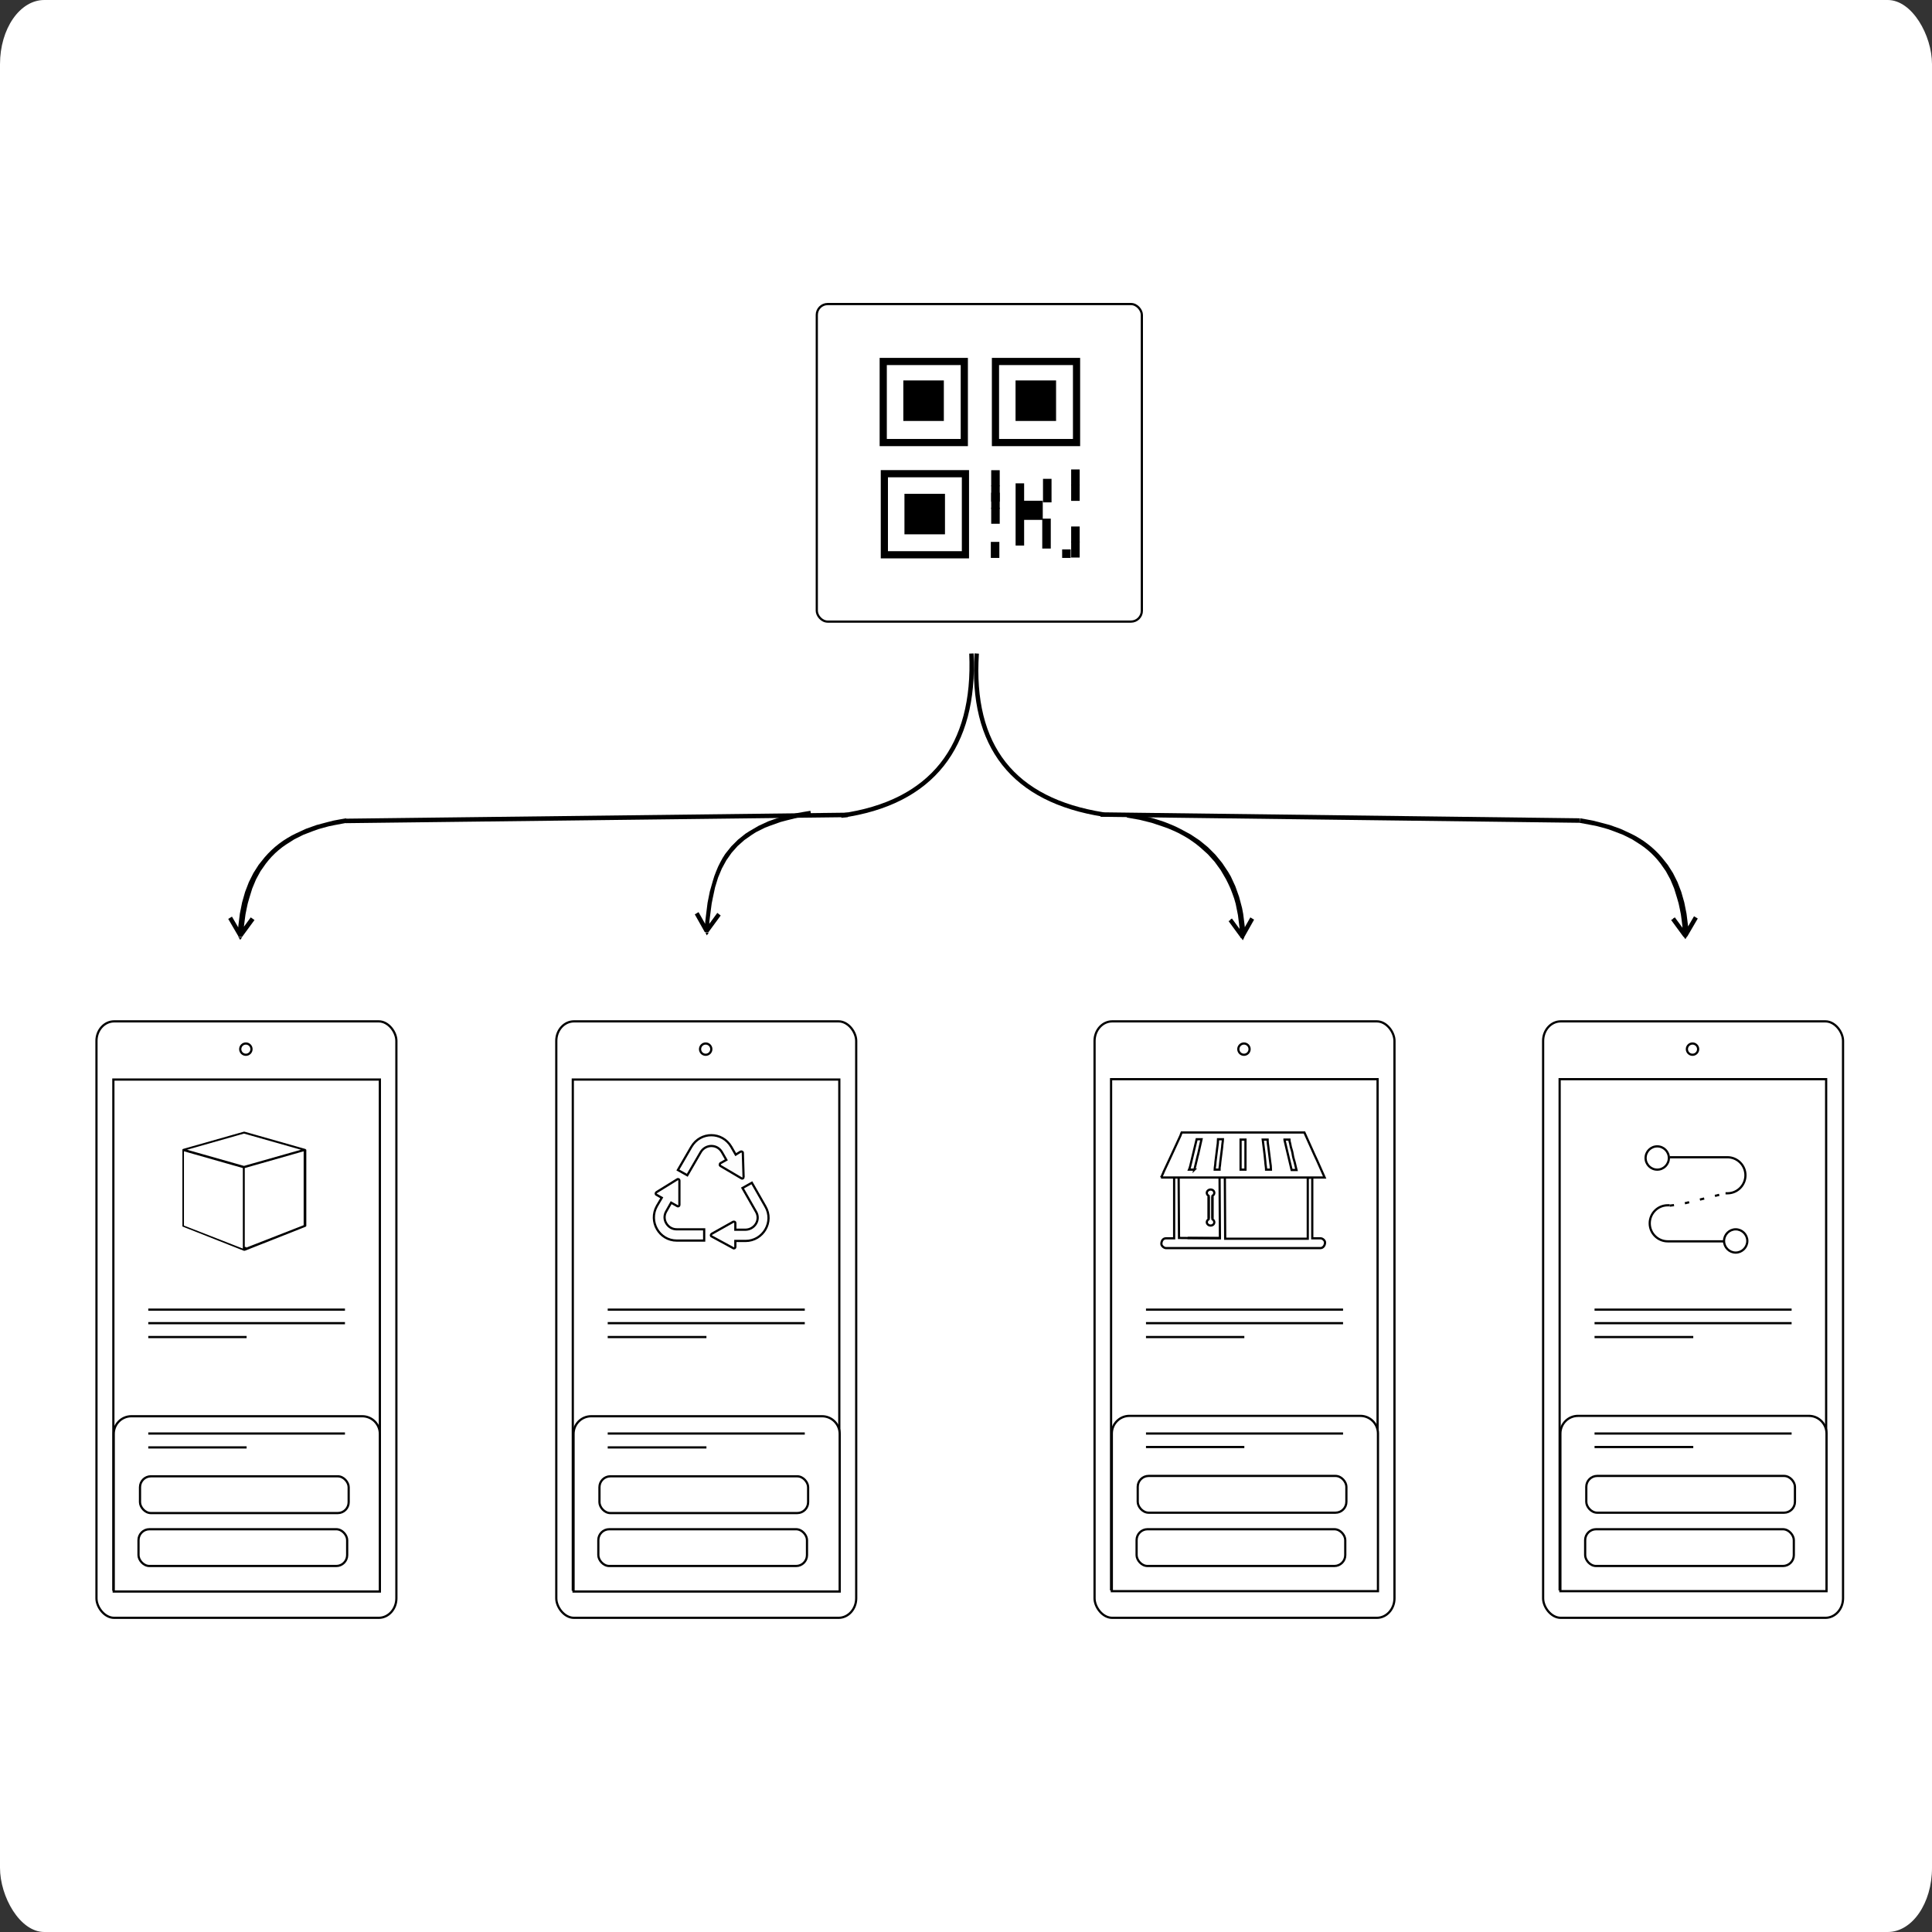 <?xml version="1.0" encoding="UTF-8"?>
<!DOCTYPE svg PUBLIC "-//W3C//DTD SVG 1.1//EN" "http://www.w3.org/Graphics/SVG/1.1/DTD/svg11.dtd">
<!-- Creator: CorelDRAW Home & Student X6 -->
<svg xmlns="http://www.w3.org/2000/svg" xml:space="preserve" width="1480.23mm" height="1480.23mm" version="1.1" style="shape-rendering:geometricPrecision; text-rendering:geometricPrecision; image-rendering:optimizeQuality; fill-rule:evenodd; clip-rule:evenodd"
viewBox="0 0 5147 5147"
 xmlns:xlink="http://www.w3.org/1999/xlink">
 <rect x="0" y="0" width="5147" height="5147" fill="#333333" stroke="none"/>
 <defs>
  <style type="text/css">
   <![CDATA[
    .str3 {stroke:black;stroke-width:2.944}
    .str0 {stroke:black;stroke-width:5.888}
    .str5 {stroke:white;stroke-width:5.888}
    .str4 {stroke:black;stroke-width:11.775}
    .str1 {stroke:black;stroke-width:14.719}
    .str2 {stroke:black;stroke-width:19.135}
    .str6 {stroke:black;stroke-width:5.888;stroke-dasharray:11.775 29.438}
    .fil1 {fill:none}
    .fil2 {fill:black}
    .fil3 {fill:#4D4D4D}
    .fil4 {fill:#6666CC}
    .fil6 {fill:#FDFDFD}
    .fil0 {fill:white}
    .fil5 {fill:black;fill-rule:nonzero}
   ]]>
  </style>
 </defs>
 <g id="Camada_x0020_1">
  <g id="_559980640">
   <rect class="fil0" width="5147" height="5147" rx="118" ry="171"/>
   <g>
    <rect class="fil0 str0" x="2176" y="810" width="866" height="846" rx="29" ry="29"/>
    <g>
     <polygon class="fil1 str1" points="2786,1283 2794,1283 2794,1331 2786,1331 "/>
     <polygon class="fil2" points="2722,1334 2778,1334 2778,1385 2722,1385 "/>
     <polygon class="fil1 str1" points="2784,1389 2792,1389 2792,1454 2784,1454 "/>
     <rect class="fil1 str1" x="2837" y="1471" width="8.002" height="8.002"/>
     <g>
      <polygon class="fil3 str1" points="2861,1299 2869,1299 2869,1327 2861,1327 "/>
      <polygon class="fil4 str1" points="2861,1258 2869,1258 2869,1286 2861,1286 "/>
     </g>
     <polygon class="fil1 str1" points="2647,1451 2655,1451 2655,1479 2647,1479 "/>
     <g>
      <polygon class="fil3 str1" points="2648,1360 2656,1360 2656,1388 2648,1388 "/>
      <polygon class="fil4 str1" points="2648,1320 2656,1320 2656,1348 2648,1348 "/>
     </g>
     <g>
      <polygon class="fil3 str1" points="2861,1450 2869,1450 2869,1478 2861,1478 "/>
      <polygon class="fil4 str1" points="2861,1410 2869,1410 2869,1438 2861,1438 "/>
     </g>
     <rect class="fil1 str2" x="2353" y="963" width="216" height="216"/>
     <rect class="fil1 str2" x="2652" y="963" width="216" height="216"/>
     <g>
      <polygon class="fil3 str1" points="2648,1301 2656,1301 2656,1329 2648,1329 "/>
      <polygon class="fil4 str1" points="2648,1260 2656,1260 2656,1288 2648,1288 "/>
     </g>
     <rect class="fil1 str2" x="2356" y="1262" width="216" height="216"/>
     <rect class="fil2 str3" x="2408" y="1015" width="105" height="105"/>
     <rect class="fil2 str3" x="2707" y="1015" width="105" height="105"/>
     <rect class="fil2 str3" x="2411" y="1317" width="105" height="105"/>
     <polygon class="fil1 str1" points="2713,1295 2721,1295 2721,1446 2713,1446 "/>
    </g>
   </g>
   <path class="fil1 str4" d="M2588 1741c11,248 -105,398 -347,432"/>
   <path class="fil1 str4" d="M2602 1741c-16,248 97,391 338,429"/>
   <g>
    <path class="fil5" d="M4208 2192l-1276 -16 0 -12 1276 16 1 0 -1 12zm0 -12l0 0 0 0 -1 0zm287 302l-12 1 -1 -16 -2 -16 -2 -15 -3 -15 -3 -14 -4 -14 -4 -13 -4 -13 -5 -12 -5 -12 -6 -11 -6 -11 -7 -10 -7 -10 -8 -10 -8 -9 -9 -9 -9 -8 -10 -8 -10 -7 -11 -7 -11 -7 -12 -6 -12 -6 -13 -5 -13 -5 -14 -5 -14 -4 -15 -4 -15 -3 -16 -3 -16 -3 2 -12 17 3 16 3 16 4 15 4 15 4 14 5 14 5 13 6 13 6 12 6 12 7 11 7 11 8 10 8 10 9 9 9 9 10 8 10 8 10 7 11 7 11 6 12 6 12 5 13 5 13 4 14 4 14 3 15 3 15 2 16 2 16 1 17zm-10 13l10 -7 -10 1 28 -48 10 6 -28 48 -10 1zm0 0l10 -1 -5 8 -5 -7zm-28 -48l5 -3 33 45 -10 7 -33 -45 5 -3z"/>
   </g>
   <g>
    <path class="fil5" d="M1890 2472l-12 -1 1 -17 2 -17 2 -16 2 -16 3 -15 3 -15 4 -14 4 -14 4 -13 5 -13 5 -12 6 -12 6 -11 7 -11 8 -10 8 -10 9 -9 9 -9 10 -8 10 -8 11 -7 12 -7 12 -7 13 -6 13 -6 14 -5 15 -5 15 -4 16 -4 17 -4 17 -3 18 -3 2 12 -18 3 -17 3 -16 4 -16 4 -15 4 -14 5 -14 5 -13 5 -12 6 -12 6 -11 7 -10 7 -10 7 -9 8 -9 8 -8 9 -8 9 -7 10 -7 10 -6 11 -6 11 -5 12 -5 12 -4 13 -4 13 -3 14 -3 14 -3 15 -2 15 -2 16 -2 16 -1 17zm-12 12l10 -6 -10 -1 33 -45 9 7 -33 45 -10 -1zm0 0l10 1 -5 7 -4 -8zm-22 -51l5 -3 27 48 -10 6 -27 -48 5 -3z"/>
   </g>
   <g>
    <path class="fil5" d="M3315 2485l-12 1 -1 -16 -2 -16 -2 -16 -3 -15 -3 -15 -4 -14 -5 -14 -5 -13 -6 -13 -6 -12 -7 -12 -7 -12 -8 -11 -8 -11 -9 -10 -9 -10 -10 -9 -10 -9 -11 -9 -11 -8 -12 -8 -12 -7 -13 -7 -13 -6 -14 -6 -14 -5 -15 -5 -15 -5 -16 -4 -16 -4 -17 -3 -17 -3 2 -12 18 3 17 3 17 4 16 4 16 5 15 5 15 6 14 6 14 7 13 7 13 7 12 8 12 8 11 9 11 9 10 10 10 10 9 11 9 11 8 12 8 12 7 12 6 13 6 13 5 14 5 14 4 15 4 15 3 16 2 16 2 16 1 17zm-10 13l9 -7 -10 1 27 -48 10 6 -27 48 -10 1zm0 0l10 -1 -4 8 -5 -7zm-28 -48l5 -3 33 45 -9 7 -33 -45 5 -3z"/>
   </g>
   <g>
    <path class="fil5" d="M921 2181l1338 -16 0 12 -1338 16 -1 -12 1 0zm-1 0l0 0 0 0 -1 0zm-274 303l-12 -1 1 -17 2 -16 2 -16 3 -15 3 -15 4 -14 4 -14 5 -13 5 -13 6 -12 6 -12 7 -11 7 -11 8 -10 8 -10 9 -10 9 -9 10 -9 10 -8 11 -8 11 -7 12 -7 12 -6 13 -6 13 -6 14 -5 14 -5 15 -4 15 -4 16 -4 16 -3 17 -3 2 12 -16 3 -16 3 -15 3 -15 4 -14 4 -14 5 -13 5 -13 5 -12 6 -12 6 -11 7 -11 7 -10 7 -10 8 -9 8 -9 9 -8 9 -8 10 -7 10 -7 10 -6 11 -6 11 -5 12 -5 12 -4 13 -4 13 -4 14 -3 14 -3 15 -2 15 -2 16 -1 16zm-11 12l10 -6 -10 -1 33 -45 10 7 -33 45 -10 -1zm0 0l10 1 -5 7 -5 -8zm-22 -51l5 -3 28 48 -10 6 -28 -48 5 -3z"/>
   </g>
   <g>
    <rect class="fil0 str0" x="257" y="2721" width="799" height="1589" rx="47" ry="52"/>
    <rect class="fil0 str0" x="302" y="2876" width="710" height="1359"/>
    <g>
     <path class="fil2 str5" d="M655 3322l0 -208 151 -43 0 191 -151 59zm-162 -251l151 43 0 208 -151 -59 0 -191zm157 -48l141 40 -141 40 -141 -40 141 -40zm167 37c0,0 0,0 0,0 -1,-1 -2,-2 -3,-2 0,0 0,0 0,0l-162 -46c-1,0 -2,0 -3,0l-162 46c0,0 0,0 0,0 -1,0 -2,1 -3,2 0,0 0,0 0,0 -1,1 -1,2 -1,3l0 203c0,2 1,5 4,5l162 64c0,0 0,0 0,0l0 0c1,0 1,0 2,0 1,0 1,0 2,0l0 0c0,0 0,0 0,0l162 -64c2,-1 4,-3 4,-5l0 -203c0,-1 0,-2 -1,-3z"/>
     <path class="fil2 str5" d="M655 3322l0 -208 151 -43 0 191 -151 59zm-162 -251l151 43 0 208 -151 -59 0 -191zm157 -48l141 40 -141 40 -141 -40 141 -40zm167 37c0,0 0,0 0,0 -1,-1 -2,-2 -3,-2 0,0 0,0 0,0l-162 -46c-1,0 -2,0 -3,0l-162 46c0,0 0,0 0,0 -1,0 -2,1 -3,2 0,0 0,0 0,0 -1,1 -1,2 -1,3l0 203c0,2 1,5 4,5l162 64c0,0 0,0 0,0l0 0c1,0 1,0 2,0 1,0 1,0 2,0l0 0c0,0 0,0 0,0l162 -64c2,-1 4,-3 4,-5l0 -203c0,-1 0,-2 -1,-3z"/>
     <path class="fil2 str5" d="M655 3322l0 -208 151 -43 0 191 -151 59zm-162 -251l151 43 0 208 -151 -59 0 -191zm157 -48l141 40 -141 40 -141 -40 141 -40zm167 37c0,0 0,0 0,0 -1,-1 -2,-2 -3,-2 0,0 0,0 0,0l-162 -46c-1,0 -2,0 -3,0l-162 46c0,0 0,0 0,0 -1,0 -2,1 -3,2 0,0 0,0 0,0 -1,1 -1,2 -1,3l0 203c0,2 1,5 4,5l162 64c0,0 0,0 0,0l0 0c1,0 1,0 2,0 1,0 1,0 2,0l0 0c0,0 0,0 0,0l162 -64c2,-1 4,-3 4,-5l0 -203c0,-1 0,-2 -1,-3z"/>
    </g>
    <line class="fil1 str0" x1="395" y1="3489" x2="919" y2= "3489" />
    <line class="fil1 str0" x1="395" y1="3525" x2="919" y2= "3525" />
    <line class="fil1 str0" x1="395" y1="3562" x2="657" y2= "3562" />
    <circle class="fil1 str0" cx="655" cy="2795" r="15"/>
    <g>
     <path class="fil0 str0" d="M351 3773l614 0c26,0 47,21 47,47l0 420 -709 0 0 -420c0,-26 21,-47 47,-47z"/>
     <line class="fil1 str0" x1="395" y1="3819" x2="919" y2= "3819" />
     <line class="fil1 str0" x1="395" y1="3856" x2="657" y2= "3856" />
     <rect class="fil1 str0" x="373" y="3933" width="555.889" height="97.924" rx="29" ry="29"/>
     <rect class="fil1 str0" x="369" y="4074" width="555.889" height="97.924" rx="29" ry="29"/>
    </g>
   </g>
   <rect class="fil0 str0" x="1482" y="2721" width="799" height="1589" rx="47" ry="52"/>
   <rect class="fil0 str0" x="1526" y="2876" width="710" height="1359"/>
   <circle class="fil1 str0" cx="1880" cy="2795" r="15"/>
   <g>
    <path class="fil0 str0" d="M1576 3773l614 0c26,0 47,21 47,47l0 420 -709 0 0 -420c0,-26 21,-47 47,-47z"/>
    <line class="fil1 str0" x1="1619" y1="3819" x2="2144" y2= "3819" />
    <line class="fil1 str0" x1="1619" y1="3856" x2="1882" y2= "3856" />
    <rect class="fil1 str0" x="1597" y="3933" width="555.889" height="97.924" rx="29" ry="29"/>
    <rect class="fil1 str0" x="1594" y="4074" width="555.889" height="97.924" rx="29" ry="29"/>
   </g>
   <line class="fil1 str0" x1="1619" y1="3489" x2="2144" y2= "3489" />
   <line class="fil1 str0" x1="1619" y1="3525" x2="2144" y2= "3525" />
   <line class="fil1 str0" x1="1619" y1="3562" x2="1882" y2= "3562" />
   <g>
    <path class="fil6 str0" d="M1981 3136c0,3 -3,5 -6,3l-56 -33c-2,-1 -2,-5 0,-7l16 -9 -12 -21c-6,-10 -16,-16 -28,-16 -11,0 -22,6 -28,16l-36 62 -25 -14 36 -62c24,-41 82,-41 106,0l12 21 13 -8c2,-1 6,0 6,3l2 65z"/>
    <path class="fil6 str0" d="M1986 3306l-27 0 0 16c0,3 -3,5 -6,3l-57 -31c-3,-1 -3,-5 0,-7l57 -32c3,-1 6,0 6,3l0 18 27 0c11,0 22,-6 28,-16 6,-10 6,-22 0,-32l-36 -63 25 -14 36 63c24,41 -6,92 -53,92z"/>
    <path class="fil6 str0" d="M1876 3276l0 29 -73 0c-47,0 -76,-51 -53,-92l13 -22 -14 -8c-3,-1 -3,-5 0,-7l55 -34c3,-2 6,0 6,3l0 65c0,3 -3,5 -6,3l-16 -9 -13 23c-6,10 -6,22 0,32 6,10 16,16 28,16l73 0z"/>
   </g>
   <g>
    <rect class="fil0 str0" x="2916" y="2721" width="799" height="1589" rx="47" ry="52"/>
    <rect class="fil0 str0" x="2960" y="2875" width="710" height="1359"/>
    <line class="fil1 str0" x1="3053" y1="3489" x2="3578" y2= "3489" />
    <line class="fil1 str0" x1="3053" y1="3525" x2="3578" y2= "3525" />
    <line class="fil1 str0" x1="3053" y1="3562" x2="3315" y2= "3562" />
    <circle class="fil1 str0" cx="3314" cy="2795" r="15"/>
    <g>
     <path class="fil0 str0" d="M3010 3772l614 0c26,0 47,21 47,47l0 420 -709 0 0 -420c0,-26 21,-47 47,-47z"/>
     <line class="fil1 str0" x1="3053" y1="3819" x2="3578" y2= "3819" />
     <line class="fil1 str0" x1="3053" y1="3855" x2="3315" y2= "3855" />
     <rect class="fil1 str0" x="3031" y="3932" width="555.889" height="97.924" rx="29" ry="29"/>
     <rect class="fil1 str0" x="3028" y="4074" width="555.889" height="97.924" rx="29" ry="29"/>
    </g>
    <path class="fil0 str0" d="M3140 3136l0 1c-4,0 -7,-1 -12,-1l0 163 -22 0c-7,0 -12,6 -12,15 0,5 7,11 12,11l412 0c6,0 12,-6 12,-15 0,-5 -6,-11 -12,-11l-22 0 0 -163c-6,2 -7,1 -12,2l0 162 -220 0 -1 -181c-2,2 -6,8 -9,9 -4,2 -5,1 -5,3l1 168 -109 -1 -1 -162z"/>
    <path class="fil1 str0" d="M3230 3188l0 8 0 52c3,2 5,5 5,8 0,5 -4,9 -10,9 -5,0 -10,-4 -10,-9 0,-3 2,-6 5,-8l0 -52 0 -8"/>
    <path class="fil1 str0" d="M3230 3246l0 -8 0 -52c3,-2 5,-5 5,-8 0,-5 -4,-9 -10,-9 -5,0 -10,4 -10,9 0,3 2,6 5,8l0 52 0 8"/>
    <path class="fil0 str0" d="M3305 3036l13 0 0 80 -13 0 0 -80zm59 0l13 0c0,7 1,13 2,20l5 40c1,6 2,14 2,20l-13 0c0,-6 -2,-15 -2,-20 -1,-7 -1,-13 -2,-20l-5 -40zm-115 80l-13 0c0,-5 2,-14 2,-20l5 -40c1,-6 2,-14 2,-21l13 0c0,5 -2,15 -2,20l-5 40c0,3 -1,7 -1,10 -1,4 -1,7 -1,10zm173 -80l13 0c0,3 1,7 2,10 1,4 1,6 2,10 2,6 4,13 5,20 1,7 3,13 5,20l5 21 -13 0 -19 -80zm-240 80l-14 0c1,-2 2,-7 3,-10l17 -71 13 0 -9 40c-2,6 -3,13 -5,20l-5 21zm-89 21l436 0 -20 -45c-2,-5 -5,-10 -7,-15l-27 -60 -327 0c-1,2 -2,5 -3,8l-24 52c-2,5 -5,10 -7,15l-14 30c-1,3 -2,5 -3,7 -1,3 -2,5 -4,8z"/>
    <line class="fil1 str0" x1="3164" y1="3298" x2="3250" y2= "3298" />
   </g>
   <g>
    <rect class="fil0 str0" x="4111" y="2721" width="799" height="1589" rx="47" ry="52"/>
    <rect class="fil0 str0" x="4155" y="2875" width="710" height="1359"/>
    <line class="fil1 str0" x1="4248" y1="3489" x2="4773" y2= "3489" />
    <line class="fil1 str0" x1="4248" y1="3525" x2="4773" y2= "3525" />
    <line class="fil1 str0" x1="4248" y1="3562" x2="4511" y2= "3562" />
    <circle class="fil1 str0" cx="4509" cy="2795" r="15"/>
    <g>
     <path class="fil0 str0" d="M4205 3772l614 0c26,0 47,21 47,47l0 420 -709 0 0 -420c0,-26 21,-47 47,-47z"/>
     <line class="fil1 str0" x1="4248" y1="3819" x2="4773" y2= "3819" />
     <line class="fil1 str0" x1="4248" y1="3855" x2="4511" y2= "3855" />
     <rect class="fil1 str0" x="4226" y="3932" width="555.889" height="97.924" rx="29" ry="29"/>
     <rect class="fil1 str0" x="4223" y="4074" width="555.889" height="97.924" rx="29" ry="29"/>
    </g>
    <path class="fil1 str0" d="M4448 3083l154 0c26,0 48,21 48,48 0,26 -21,48 -48,48l-5 0"/>
    <circle class="fil0 str0" cx="4415" cy="3085" r="31"/>
    <path class="fil1 str0" d="M4597 3307l-154 0c-26,0 -48,-21 -48,-48 0,-26 21,-48 48,-48l5 0"/>
    <path class="fil0 str0" d="M4624 3275c17,0 31,14 31,31 0,17 -14,31 -31,31 -17,0 -31,-14 -31,-31 0,-17 14,-31 31,-31z"/>
    <polyline class="fil1 str6" points="4448,3212 4479,3208 4597,3179 "/>
   </g>
  </g>
 </g>
</svg>
